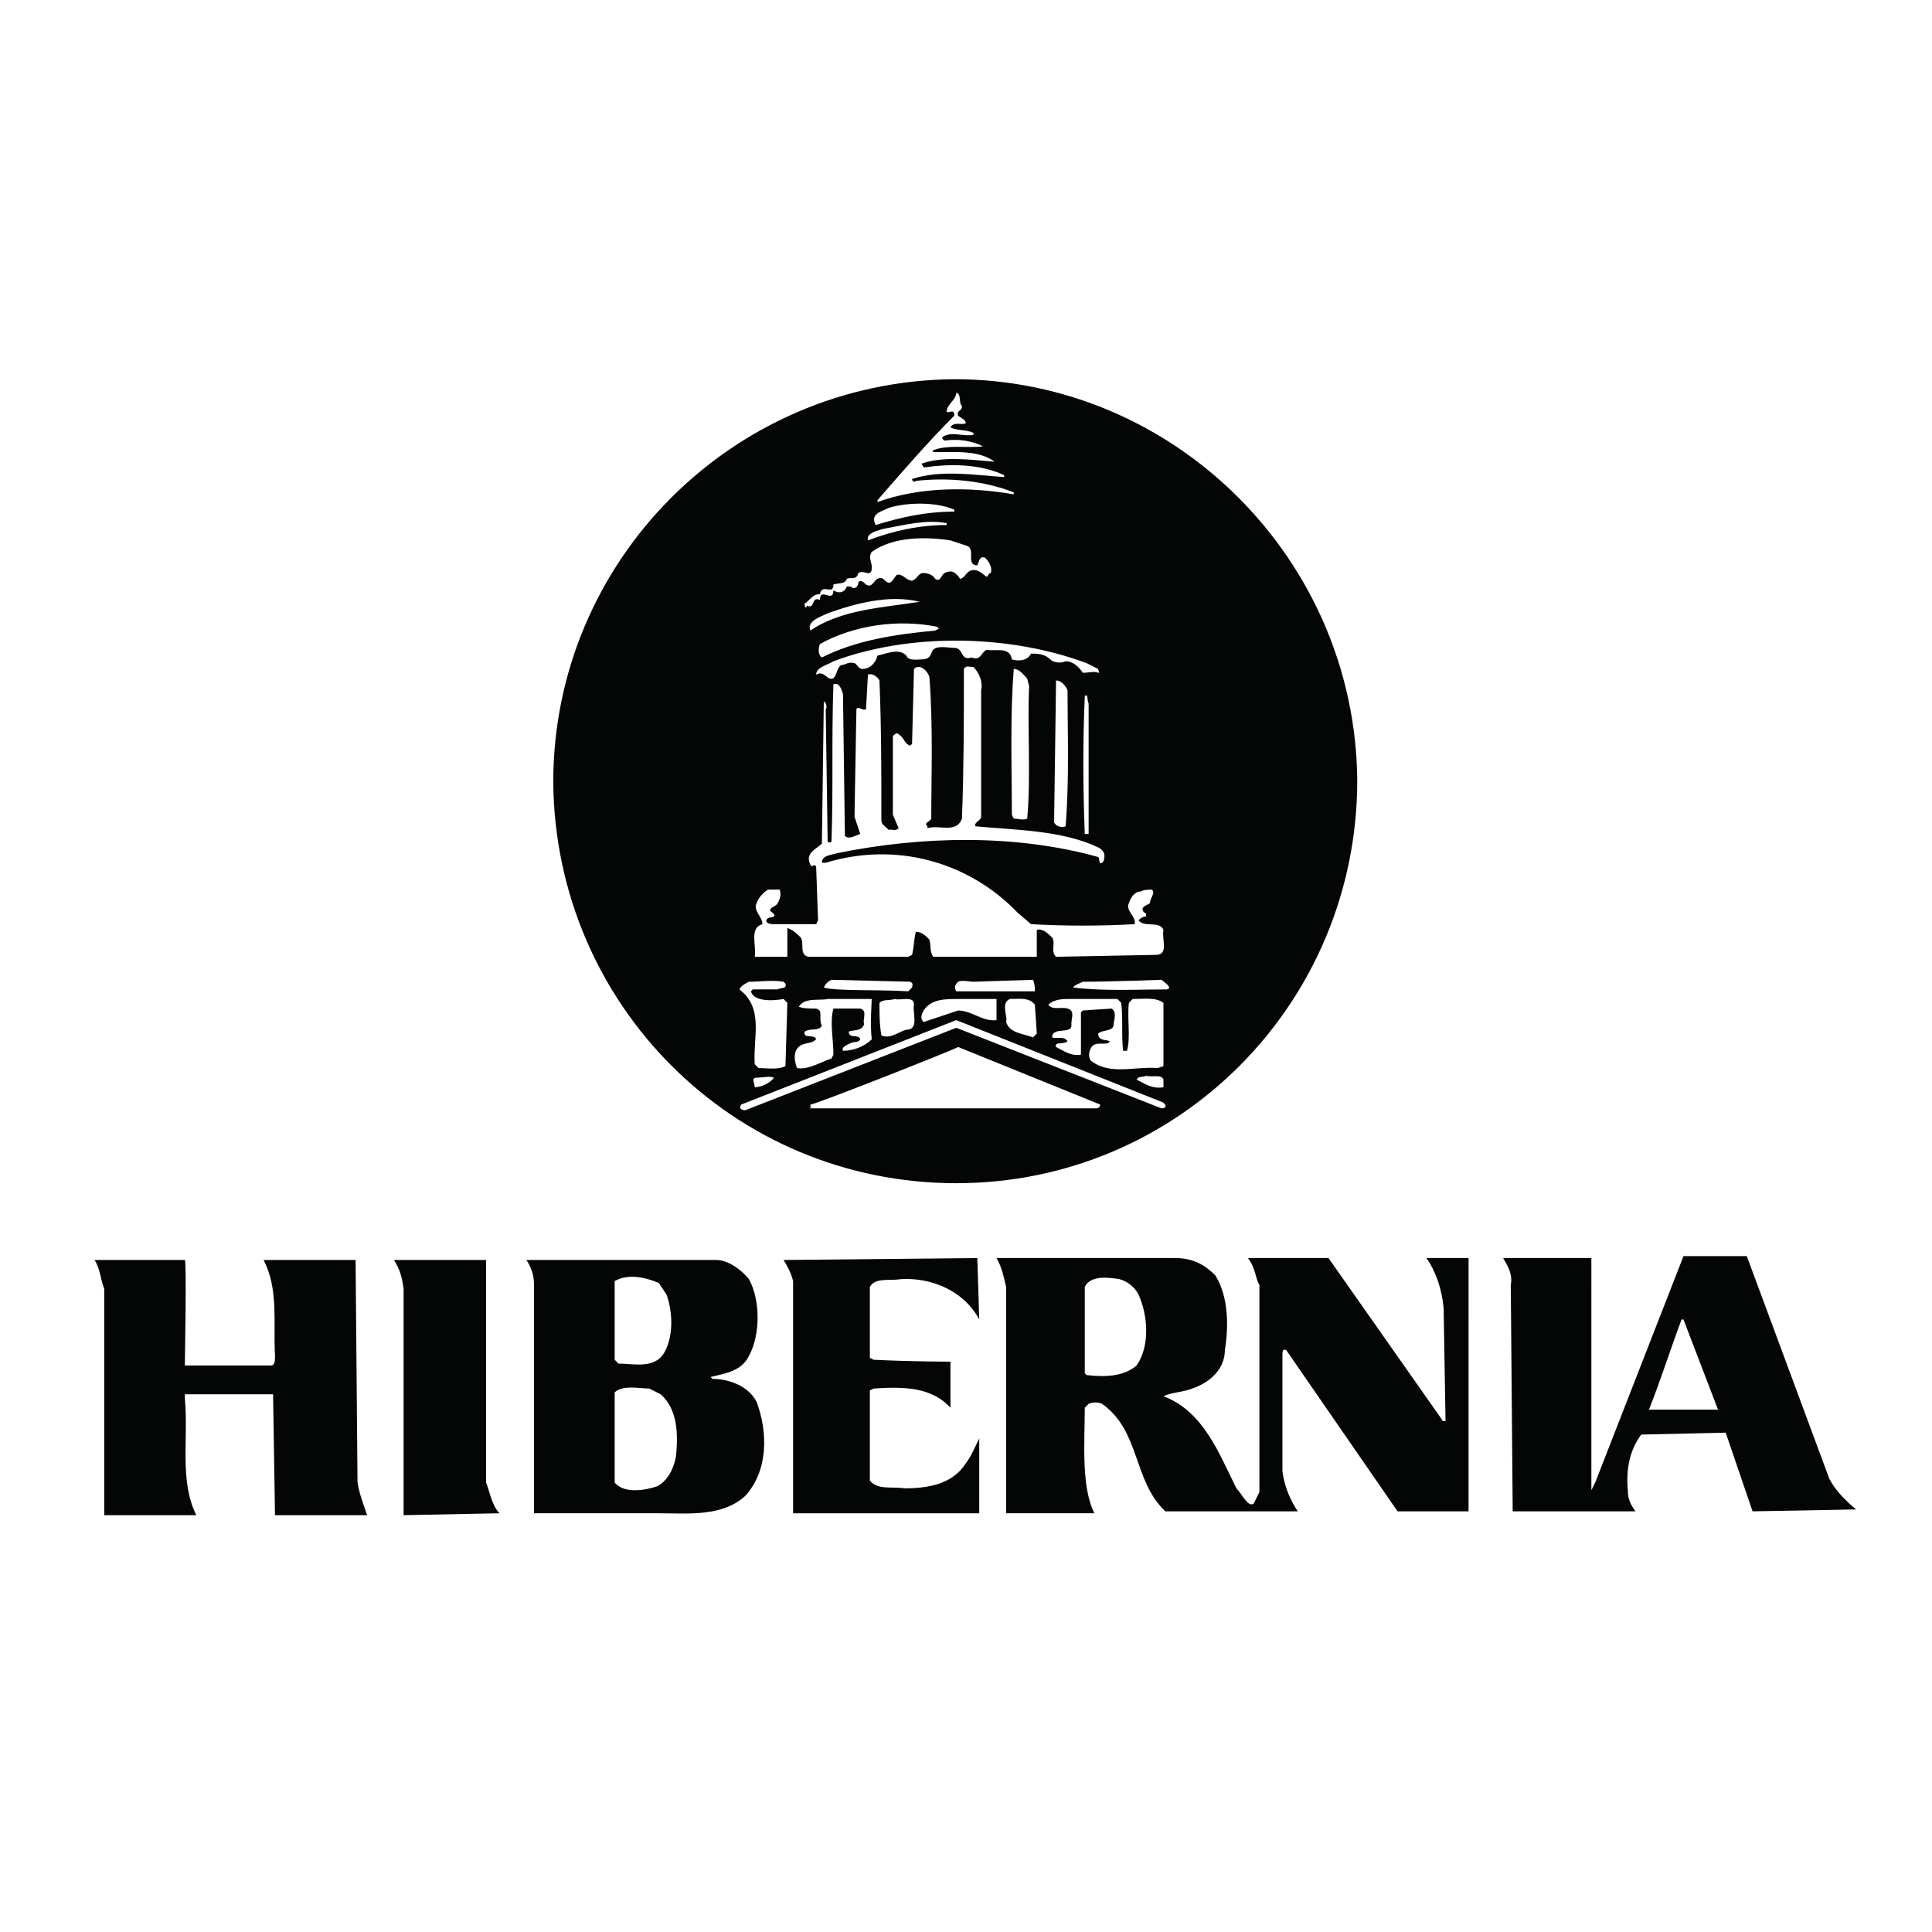 <?xml version="1.0" encoding="utf-8"?>
<!-- Generator: Adobe Illustrator 13.0.0, SVG Export Plug-In . SVG Version: 6.00 Build 14948)  -->
<!DOCTYPE svg PUBLIC "-//W3C//DTD SVG 1.0//EN" "http://www.w3.org/TR/2001/REC-SVG-20010904/DTD/svg10.dtd">
<svg version="1.0" id="Layer_1" xmlns="http://www.w3.org/2000/svg" xmlns:xlink="http://www.w3.org/1999/xlink" x="0px" y="0px"
	 width="192.756px" height="192.756px" viewBox="0 0 192.756 192.756" enable-background="new 0 0 192.756 192.756"
	 xml:space="preserve">
<g>
	<polygon fill-rule="evenodd" clip-rule="evenodd" fill="#FFFFFF" points="0,0 192.756,0 192.756,192.756 0,192.756 0,0 	"/>
	<path fill-rule="evenodd" clip-rule="evenodd" fill="#040606" d="M95.593,54.489c-0.191,0.574-1.149,0.192-1.34,0.766
		c0.191,0.383,0.766,0,0.958,0.191c-0.383,0.383-1.34,0.574-1.34,1.34c0,0.191-0.191,0-0.383,0c-0.191-0.575,0-1.532,0-2.298
		C94.253,54.297,94.828,54.297,95.593,54.489L95.593,54.489z"/>
	<path fill-rule="evenodd" clip-rule="evenodd" fill="#040606" d="M92.339,54.489c0,0.766-1.149,0.383-1.34,0.958
		c0.191,0.383,0.957,0,0.957,0.383c-0.766,0-1.148,0.574-1.34,1.148c-0.766-0.383-0.383-1.34-0.383-2.106
		C90.807,54.681,91.573,54.489,92.339,54.489L92.339,54.489z"/>
	<path fill-rule="evenodd" clip-rule="evenodd" fill="#040606" d="M89.084,55.255c0,0.574-1.148,0.383-0.766,0.957
		c0.191,0.191,0.574-0.191,0.766,0c-0.191,0.383-0.766,0.383-1.148,0.958h-0.191c0-0.575,0-1.149,0-1.532
		C88.127,55.446,88.701,55.063,89.084,55.255L89.084,55.255z"/>
	<path fill-rule="evenodd" clip-rule="evenodd" fill="#040606" d="M95.402,92.204c-0.574,0-1.34,0-1.915,0
		c-0.191-0.382,0-0.766,0-1.148C94.253,91.247,95.976,90.481,95.402,92.204L95.402,92.204z"/>
	<path fill-rule="evenodd" clip-rule="evenodd" fill="#040606" d="M100.763,91.247l-0.192,0.957c-0.574,0-1.531,0.192-1.914-0.191
		v-0.958C99.422,91.055,99.996,91.055,100.763,91.247L100.763,91.247z"/>
	<path fill-rule="evenodd" clip-rule="evenodd" fill="#040606" d="M90.616,91.821c0.191,0.382-0.383,0.382-0.574,0.382
		c-0.575,0-1.34,0.192-1.34-0.574c0-0.382,0.574-0.191,0.766-0.382C89.85,91.438,90.999,91.055,90.616,91.821L90.616,91.821z"/>
	<path fill-rule="evenodd" clip-rule="evenodd" fill="#040606" d="M86.021,91.821c-0.191,0.382-0.575,0.191-0.766,0.191
		c-0.191,0-0.191,0-0.191-0.191C85.255,91.629,85.83,91.438,86.021,91.821L86.021,91.821z"/>
	<path fill-rule="evenodd" clip-rule="evenodd" fill="#040606" d="M55.198,78.037c0-22.016,17.804-40.012,40.012-40.204
		c22.016,0,40.012,17.996,40.204,40.013c0,22.207-17.805,40.203-40.012,40.203C73.194,118.049,55.39,100.244,55.198,78.037
		L55.198,78.037z"/>
	<path fill-rule="evenodd" clip-rule="evenodd" fill="#FFFFFF" d="M95.976,40.513c0,0.574-0.574,0.383-0.383,0.958
		c0.191,0.191,0.766,0.383,0.766,0.766c-0.574,0.191-1.148-0.191-1.531,0.383c0.574,0.383,1.531,0.191,2.297,0.575v0.191
		c-1.149,0.191-2.106-0.383-3.063,0.191c-0.192,0.192,0.191,0.383,0.191,0.383c1.34-0.191,2.681,0,3.829,0.574l0,0
		c-1.723,0.191-3.446-0.191-4.978,0.383c-0.191,0.192,0.191,0.192,0.191,0.192c2.106,0,4.403-0.192,5.935,0.957
		c-2.297-0.191-5.168-0.574-7.275,0.192c0,0.191,0.192,0.191,0.192,0.383c2.68-0.383,5.552-0.383,8.041,0.766v0.191
		c-2.872-0.191-6.318-0.766-9.19,0.192c0,0.191,0.191,0.383,0.383,0.191c3.255-0.383,6.892,0,9.764,1.149v0.191
		c-4.403-0.766-9.381-0.766-13.593,0.766v-0.191c2.68-3.063,4.977-5.743,7.658-8.423c0-0.766-0.574-0.191-0.766-0.383
		c0-0.766,0.958-1.148,0.958-1.914C95.976,39.365,95.593,40.13,95.976,40.513L95.976,40.513z"/>
	<path fill-rule="evenodd" clip-rule="evenodd" fill="#FFFFFF" d="M95.21,50.852v0.191c-2.872,0-5.361,0.574-7.85,1.34
		c-0.574-1.148,0.575-1.34,1.34-1.723C90.616,50.085,93.487,50.085,95.21,50.852L95.21,50.852z"/>
	<path fill-rule="evenodd" clip-rule="evenodd" fill="#FFFFFF" d="M94.444,52.383c-2.68,0-5.36,0.575-7.849,1.532
		c-0.191-0.766,0.958-0.957,1.532-1.148c2.106-0.383,4.212-0.958,6.317-0.574V52.383L94.444,52.383z"/>
	<path fill-rule="evenodd" clip-rule="evenodd" fill="#FFFFFF" d="M96.55,54.489c0.766,0.383-0.191,1.915,0.958,1.915
		c0.191-0.383,0.191-0.957,0.766-0.766c0.383,0.383,0.766,0.957,0.574,1.532c-0.191,0-0.191,0.191-0.383,0.382
		c-0.383-0.191-0.957-0.957-1.723-0.574c-0.383,0.192-0.575,0.766-0.958,0.766c-0.383-0.574-0.766-0.957-1.532-0.574
		c-0.383,0.191-0.383,0.957-0.957,0.574c-0.191-0.383-0.766-0.574-1.148-0.574c-0.574,0-0.574,0.574-1.149,0.766
		c-0.574,0-0.957-0.766-1.532-0.574c-0.383,0.383-0.574,1.148-1.148,0.574c-0.191-0.191-0.383-0.383-0.766-0.191
		c-0.383,0.191-0.575,0.957-1.149,0.574c-0.191-0.191-0.574-0.574-0.766-0.191c0,0.383-0.383,0.766-0.766,0.383
		c-0.191,0-0.191,0-0.383,0c-0.191,0.574-0.766,0.766-1.34,0.383c0,1.34-1.34-0.383-1.34,0.958c-0.957-0.383-0.383,0.957-1.34,0.574
		v0.191c-0.191,0-0.191-0.191-0.191-0.383c0.575-0.383,0.766-0.957,1.532-0.957c0.191-1.149,1.34,0.191,1.34-0.958
		c0.574-0.191,1.148,0,1.34-0.574c0.383-0.192,0.957,0.191,1.149-0.574c0.574-0.383,1.34,0.574,1.34-0.575
		c0-0.574-0.383-0.957,0-1.532c2.106-1.531,5.361-1.531,7.85-1.148L96.55,54.489L96.55,54.489z"/>
	<path fill-rule="evenodd" clip-rule="evenodd" fill="#FFFFFF" d="M91.764,60.041c-3.637,0.574-7.849,0.766-10.912,2.872
		c-0.383-0.957,0.957-1.34,1.723-1.723C85.255,60.232,88.701,59.275,91.764,60.041L91.764,60.041z"/>
	<path fill-rule="evenodd" clip-rule="evenodd" fill="#FFFFFF" d="M93.679,62.721l-0.383,0.191c-4.021,0.383-7.85,0.957-11.295,2.68
		c-0.383-0.191-0.383-0.957-0.191-1.34c3.446-1.915,7.85-2.489,11.678-1.723L93.679,62.721L93.679,62.721z"/>
	<path fill-rule="evenodd" clip-rule="evenodd" fill="#FFFFFF" d="M109.568,66.742c0,0.191,0.192,0.383,0,0.383
		c-0.382-0.191-0.957,0-1.531,0c-0.383-0.574-0.957-1.149-1.723-1.149c-0.383,0.191-1.148,0.191-1.531-0.191
		c-0.575-0.574-1.341-0.574-1.915-0.574c-0.383,0.766-1.34,0.766-1.914,0.574c-0.191-1.34-1.724-0.766-2.489-0.957
		c-0.574,0.191-0.574,1.148-1.531,0.766c-1.149,0.383-0.766-0.957-1.723-0.957c-0.766,0-2.106-0.383-2.297,0.574
		c-0.191,0.383-0.383,0.574-0.958,0.574c-0.382,0-1.34,0.191-1.531-0.383c-0.766-0.766-1.915-0.191-2.872,0
		c-0.192,0.766-0.766,1.34-1.532,1.34c-0.383,0-0.575-0.575-0.766-0.575c-0.575-0.191-0.958,0.192-1.34,0.192
		c-0.574,0.383-0.383,1.531-1.148,1.34c-0.383-0.191-0.766-0.766-1.34-0.383c0-0.766,1.149-0.957,1.723-1.34
		c7.658-2.872,17.613-2.68,25.271,0.191L109.568,66.742L109.568,66.742z"/>
	<path fill-rule="evenodd" clip-rule="evenodd" fill="#FFFFFF" d="M92.722,67.507c0.383,4.978,0.191,9.764,0.191,14.167
		c-0.191,0.383-0.766,0.383-0.383,0.766v0.191c1.149-0.382,2.872,0.574,3.446-0.957c0.191-5.36,0.191-9.572,0.191-14.933
		c0.191-0.383,0.575-0.191,0.958-0.191c0.574,0.574,0.957,1.531,0.766,2.297v12.635c0,0.383-0.766,0.574-0.574,0.957
		c4.021,0.383,8.615,0.383,12.252,2.106c0.384,0.192,0.767,0.574,0.575,1.149c0,0.191,0,0.191-0.191,0.383
		c-0.384,0.191-0.191-0.383-0.384-0.574c-8.231-2.298-17.613-2.106-26.036-0.383C82.958,85.312,82,85.312,82,86.078h0.383
		c6.892-2.106,14.167-0.191,19.145,4.978l1.34,1.148c3.446,0.192,6.893,0.192,10.338,0c0.191-0.766-0.957-1.34-0.574-2.105
		c0.191-0.575,0.574-1.149,1.149-1.149c0.383-0.191,0.766-0.191,1.148-0.191c0.383,0.382-0.191,0.765-0.191,1.34
		c-0.191,0.191-1.149,0.383-0.574,0.957c0.191,0,0.191,0.192,0.191,0.383c-0.384,0-0.574,0.191-0.767,0.383
		c0.575,0.766,2.106,0,2.489,0.957c-0.191,0.957,0.574,2.489-0.766,2.489l-9.955,0.191c-0.574-0.574,0-1.34-0.384-1.915
		c-0.383-0.383-0.957-0.957-1.531-0.766v2.68H93.104c-0.383-0.574-0.191-1.148-0.383-1.723c-0.383-0.383-0.766-0.766-1.34-0.766
		c-0.191,0.574-0.191,1.532-0.383,2.297l-0.383,0.191h-9.955c-0.958-0.191-0.383-1.34-0.766-1.915
		c-0.383-0.383-0.766-0.766-1.34-0.957v2.872H75.3c0.192-1.148-0.574-2.872,0.766-3.255c0-0.766-0.958-1.34-0.574-2.105
		c0.191-0.575,0.766-1.149,1.148-1.34c0.574,0,0.766,0,1.148,0c0.191,0.574,0,0.957-0.191,1.34
		c-0.191,0.383-0.766,0.383-0.766,0.766c0.191,0.191,0.574,0.383,0.383,0.574c-0.383,0.191-0.574,0-0.766,0.383
		c0,0.382,0.575,0.382,0.766,0.382h4.212l0.191-0.382l-0.191-5.361c-0.191-0.383-0.383,0.191-0.574-0.191
		c-0.575-1.149,0.574-1.531,1.148-2.106l0.191-14.167c0.191,0,0.383,0.574,0.191,0.766l0.192,13.209c0,0,0.191,0.191,0.382,0
		c0.192-5.36,0-9.955,0.192-15.699c0.574-0.191,0.766,0.383,0.957,0.958l0.191,14.167c0.383,0.383,0.958,0,1.532-0.192l-0.574-1.723
		l0.191-10.721c0.192-0.383,0.575,0.191,0.958,0l0.191-3.446c0.383-0.191,0.958,0.191,1.149,0.574
		c0.191,4.595,0.191,8.998,0.191,13.976c0,0.383,0.383,0.574,0.766,0.958c0.191-0.192,0.574,0.191,0.958-0.192l-0.575-1.34v-7.849
		c0.191-0.191,0.383-0.383,0.575-0.191c0.574,0.382,0.574,0.957,1.148,1.148l0.191-0.191l0.191-7.466
		C91.764,66.167,92.53,66.933,92.722,67.507L92.722,67.507z"/>
	<path fill-rule="evenodd" clip-rule="evenodd" fill="#FFFFFF" d="M102.485,67.699l0.191,0.766
		c-0.191,4.212,0.191,8.998-0.191,13.21c-0.383,0.191-0.957,0-1.34,0l-0.191-0.383c0-4.595-0.191-9.764,0.191-14.55
		C101.72,66.742,102.103,67.316,102.485,67.699L102.485,67.699z"/>
	<path fill-rule="evenodd" clip-rule="evenodd" fill="#FFFFFF" d="M106.506,68.848c0,4.211,0.191,8.806-0.191,13.592
		c-0.383,0.191-0.957,0-1.148-0.383l0.191-13.784V67.89C105.932,67.89,106.314,68.464,106.506,68.848L106.506,68.848z"/>
	<path fill-rule="evenodd" clip-rule="evenodd" fill="#FFFFFF" d="M108.611,70.188v13.018h-0.383c-0.191-4.977-0.191-9.189,0-13.784
		C108.611,69.23,108.42,69.805,108.611,70.188L108.611,70.188z"/>
	<path fill-rule="evenodd" clip-rule="evenodd" fill="#FFFFFF" d="M90.807,97.947c0.383,0.191,0.191,0.383,0.191,0.574l-0.383,0.383
		c-2.872-0.191-7.275,0-8.424-0.383c0.191-0.383,0.383-0.574,0.766-0.766L90.807,97.947L90.807,97.947z"/>
	<path fill-rule="evenodd" clip-rule="evenodd" fill="#FFFFFF" d="M103.06,97.756c0.191,0.383,0.191,0.957,0.191,1.148
		c-2.488,0-5.169,0-7.849,0c-0.191-0.383-0.191-0.574,0.191-0.957c0.383-0.191,1.149,0,1.532,0L103.06,97.756L103.06,97.756z"/>
	<path fill-rule="evenodd" clip-rule="evenodd" fill="#FFFFFF" d="M115.887,97.756c0.191,0.191,1.148,0.766,0.574,0.957
		c-2.872,0-6.509,0.191-9.381-0.191c0-0.191,0.574-0.383,0.957-0.574C110.718,97.947,115.887,97.756,115.887,97.756L115.887,97.756z
		"/>
	<path fill-rule="evenodd" clip-rule="evenodd" fill="#FFFFFF" d="M78.363,98.139c0.192,0.574-0.574,0.383-0.766,0.574h-2.489
		l-0.191,0.191c0.383,1.34,3.255,0.766,3.255,0.766l0.383,0.383l-0.192,6.318c-0.766,0.383-1.723,0.191-2.68,0.191L75.3,106.18
		c-0.191-2.68,0.958-5.553-1.531-7.467c0.191-0.383,0.574-0.574,0.957-0.766c1.148,0,2.297-0.191,3.446,0L78.363,98.139
		L78.363,98.139z"/>
	<path fill-rule="evenodd" clip-rule="evenodd" fill="#FFFFFF" d="M86.978,99.67c0,0-0.191,2.682,0,4.021
		c-0.766,0.766-1.914,1.148-2.872,1.148c-0.191-0.383,0.383-0.574,0.766-0.766c0.383-0.191,0.766,0,0.958-0.383
		c-0.191-0.574-1.149,0-1.149-0.766c0.383-0.191,1.34,0,1.532-0.768c-0.191-0.381,0.383-1.34-0.383-1.531h-2.68
		c-0.383,1.342,0,3.064,0,4.596l-0.192,0.383c-1.148,0.383-2.297,1.148-3.446,0.957c-0.191-0.574-0.383-1.34,0-1.914
		c0.574-0.766,1.34-0.383,1.915-0.957c-0.191-0.574-1.34,0-1.149-0.766c0.575-0.383,1.34,0,1.723-0.574
		c-0.383-0.768,0.191-1.533-0.574-1.725c-0.574,0-1.34,0-1.723-0.191c0.574-0.957,2.106-0.574,2.872-0.766H86.978L86.978,99.67z"/>
	<path fill-rule="evenodd" clip-rule="evenodd" fill="#FFFFFF" d="M91.19,100.244c-0.191,0.766,0.574,2.49-0.766,2.49
		c-0.766,0.191-1.532,0.957-2.489,0.574c-0.191-1.15-0.191-2.107-0.191-3.256c0.383-0.383,0.957-0.191,1.531-0.383
		C89.85,99.861,91.19,99.287,91.19,100.244L91.19,100.244z"/>
	<path fill-rule="evenodd" clip-rule="evenodd" fill="#FFFFFF" d="M99.422,99.67v2.107c-1.34,0.191-2.488-0.959-3.829-0.959
		l-3.446,1.15c-0.383-0.385-0.192-0.768,0-1.15c0.766-1.148,2.105-1.148,3.446-1.148H99.422L99.422,99.67z"/>
	<path fill-rule="evenodd" clip-rule="evenodd" fill="#FFFFFF" d="M103.251,100.244l0.191,2.873l-0.383,0.383
		c-0.957-0.383-2.297-0.383-2.68-1.531c0.19-0.576-0.575-1.916,0.383-2.299C101.72,99.67,102.677,99.479,103.251,100.244
		L103.251,100.244z"/>
	<path fill-rule="evenodd" clip-rule="evenodd" fill="#FFFFFF" d="M111.866,100.053c0.191,1.531,0,3.256,0.191,4.787
		c0,0,0.191,0,0.383,0c0.383-1.34,0-3.256,0.191-4.787l0.383-0.383c1.149,0,2.298-0.191,3.063,0.383v6.318l-0.574,0.191
		c-2.298-0.191-4.786,0.766-6.701-0.766c-0.191-0.383-0.191-0.766,0-1.148c0.384-0.957,1.724-0.191,1.915-0.766
		c-0.383-0.191-1.149,0-1.149-0.766c0.384-0.383,1.341-0.191,1.532-0.766c0-0.574,0.383-1.342-0.191-1.725l-2.872,0.191
		l-0.191,0.191v4.213c-0.957,0.191-1.723-0.383-2.488-0.766c-0.191-0.574,0.766-0.191,1.148-0.574
		c-0.383-0.574-1.148-0.191-1.532-0.383c0-1.148,2.106-0.191,1.915-1.342c0-0.574,0.383-1.34-0.383-1.531
		c-0.574-0.191-1.532,0.191-1.915-0.383c0.575-0.574,1.532-0.574,2.106-0.574h4.786L111.866,100.053L111.866,100.053z"/>
	<path fill-rule="evenodd" clip-rule="evenodd" fill="#FFFFFF" d="M116.078,110.008c0.574,0.574-0.191,0.574-0.191,0.574
		l-20.485-8.039l-21.059,8.23c0,0-0.766,0-0.383-0.574l21.442-8.422L116.078,110.008L116.078,110.008z"/>
	<path fill-rule="evenodd" clip-rule="evenodd" fill="#FFFFFF" d="M109.761,110.199c0,0.383-0.384,0.383-0.384,0.383H81.235
		c-1.149,0,0,0-0.383-0.191v-0.191c0,0.191,14.55-5.551,14.741-5.742L109.761,110.199L109.761,110.199z"/>
	<path fill-rule="evenodd" clip-rule="evenodd" fill="#FFFFFF" d="M116.078,107.711v0.766c-1.148,0.191-1.914-0.383-2.681-0.766
		c0.191-0.383,0.574-0.191,0.958-0.383C114.93,107.52,115.887,107.137,116.078,107.711L116.078,107.711z"/>
	<path fill-rule="evenodd" clip-rule="evenodd" fill="#FFFFFF" d="M77.214,107.52c-0.383,0.574-1.34,0.957-1.915,0.957
		c0-0.383-0.383-0.957,0.192-0.957C76.066,107.52,76.832,107.328,77.214,107.52L77.214,107.52z"/>
	<path fill-rule="evenodd" clip-rule="evenodd" fill="#040606" d="M97.508,125.516l0.191,6.127c-1.532-2.873-4.786-4.213-7.85-4.021
		c-1.148,0.191-2.489-0.191-3.063,0.766v7.084l0.383,0.191c3.829,0.191,7.658,0.191,7.658,0.191v4.596
		c-1.915-2.107-4.786-2.107-7.658-1.916l-0.383,0.191v8.998c0.766,0.959,2.297,0.574,3.446,0.768c2.297,0,4.786-0.385,6.126-2.49
		c0.575-0.766,0.958-1.723,1.34-2.488c0,0.191,0,7.467,0,7.467c-0.191,0-18.57,0-18.57,0v-23.166
		c-0.191-0.766-0.574-1.531-0.957-2.105L97.508,125.516L97.508,125.516z"/>
	<path fill-rule="evenodd" clip-rule="evenodd" fill="#040606" d="M18.44,125.707c0.191,0,0,10.529,0,10.529h8.615
		c0.383,0,0.383-0.574,0.383-0.957c-0.192-3.254,0.383-6.701-1.149-9.572h9.189l0.191,22.209c0.191,1.148,0.574,2.105,0.957,3.254
		h-9.189l-0.192-12.061h-0.383H18.44v0.383c0.383,4.02-0.574,8.23,1.148,11.678H18.44h-8.041v-22.592
		c-0.383-0.957-0.383-1.914-0.957-2.871H18.44L18.44,125.707z"/>
	<path fill-rule="evenodd" clip-rule="evenodd" fill="#040606" d="M48.498,125.707v22.209c0.383,0.957,0.574,2.297,1.34,3.062
		l-9.572,0.191v-22.592c-0.191-1.34-0.383-1.914-0.958-2.871H48.498L48.498,125.707z"/>
	<path fill-rule="evenodd" clip-rule="evenodd" fill="#040606" d="M146.518,150.787h-7.083l-11.104-16.082
		c-0.384-0.191-0.384,0.191-0.384,0.574v11.486c0.191,1.531,0.767,2.873,1.532,4.021h-13.21c-3.255-3.064-2.488-8.041-6.317-10.721
		c-0.384-0.191-0.958-0.191-1.341,0l-0.383,0.383c0,3.445-0.383,7.848,0.958,10.529h-8.807v-22.592
		c-0.191-0.766-0.384-1.914-0.958-2.871h17.805c1.914,0,3.063,0.766,4.021,1.723c1.34,2.105,1.34,5.17,0.957,7.467
		c0,1.914-1.531,3.254-3.255,3.828c-0.957,0.385-2.105,0.385-2.871,0.766c4.021,1.533,5.552,5.744,7.275,9.191
		c0.574,0.574,1.148,1.914,1.723,1.531l0.574-1.148v-20.678c-0.383-0.574-0.383-1.723-1.148-2.68h8.04l11.296,16.082
		c0,0.191,0.191,0.191,0.383,0.191l-0.191-11.295c-0.191-1.916-0.766-3.639-1.723-4.979h4.211V150.787L146.518,150.787z
		 M111.675,127.621c-1.148-0.191-2.872-0.383-3.446,0.766v8.615l0.191,0.191c1.724,0.191,3.638,0.191,4.978-0.957
		c1.341-1.914,1.149-4.977,0.191-7.084C113.206,128.387,112.44,127.812,111.675,127.621L111.675,127.621z"/>
	<path fill-rule="evenodd" clip-rule="evenodd" fill="#040606" d="M158.771,143.895c0,1.531,0,3.445,0,4.787l0.383-0.766
		l8.807-22.592h6.317l8.232,22.207c0.574,1.15,1.724,2.299,2.681,3.064l-10.338,0.191l-2.681-7.85l-8.424,0.191
		c-1.148,1.531-1.531,3.445-1.34,5.553c0,0.766,0.191,1.34,0.766,2.105h-12.252l-0.192-22.592c0.192-0.957-0.191-1.723-0.766-2.68
		h8.807V143.895L158.771,143.895z M167.96,131.643h-0.191c-1.148,3.062-2.105,6.125-3.255,8.998c0,0,6.701,0,6.893,0L167.96,131.643
		L167.96,131.643z"/>
	<path fill-rule="evenodd" clip-rule="evenodd" fill="#040606" d="M71.471,125.707c1.148,0,2.488,0.957,3.254,1.914
		c1.148,2.105,1.148,5.553,0,7.658c-0.766,1.531-2.297,1.723-3.829,2.105l0.191,0.191c1.723,0,3.638,0.766,4.404,2.299
		c1.148,3.062,1.148,6.891-1.149,9.381c-2.297,2.105-5.744,1.723-8.615,1.723H53.283v-22.592c0-0.574,0-1.531-0.766-2.68H71.471
		L71.471,125.707z M65.728,128.004c-1.34-0.574-3.063-0.957-4.403-0.191v7.85l0.383,0.383c1.532,0,3.638,0.574,4.595-1.148
		c0.958-1.723,0.766-4.211,0.192-5.744L65.728,128.004L65.728,128.004z M64.771,138.533c-0.958,0-2.68-0.383-3.446,0.385v8.998
		c0.957,1.148,3.063,0.766,4.212,0.381c1.148-0.574,1.723-1.914,1.915-3.062c0.191-2.105,0.191-4.594-1.532-6.125L64.771,138.533
		L64.771,138.533z"/>
</g>
</svg>

